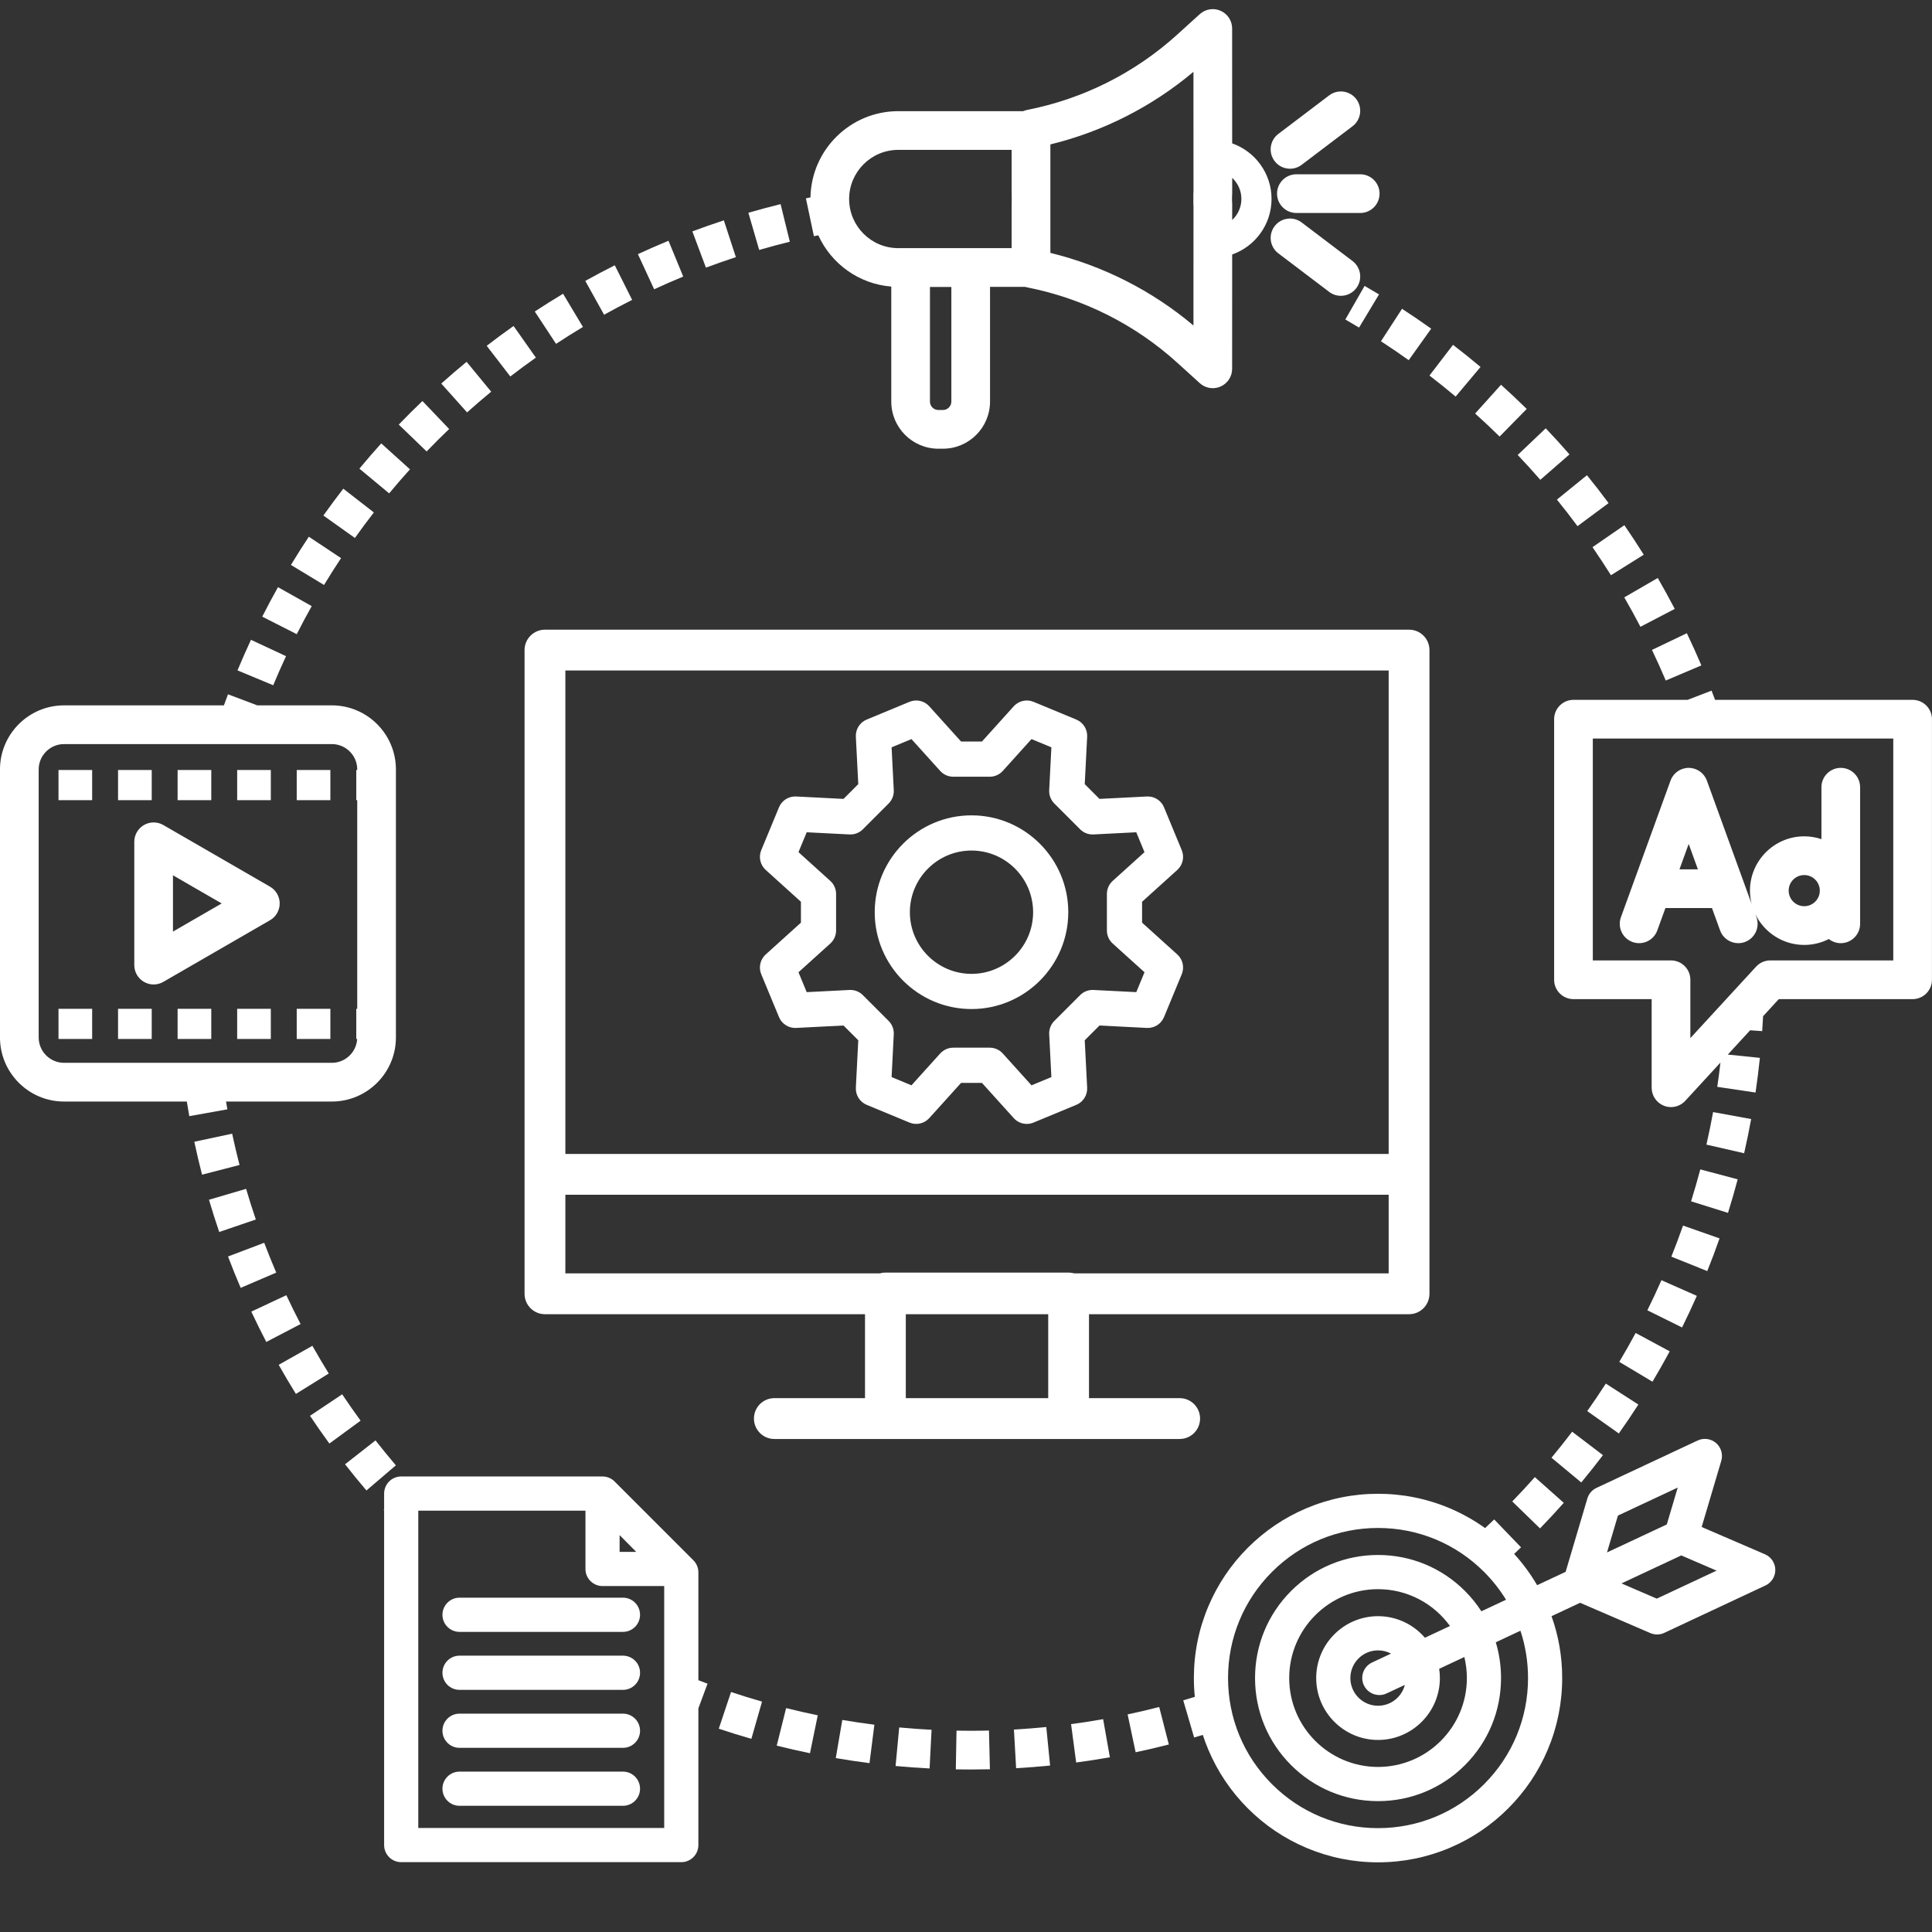<svg xmlns="http://www.w3.org/2000/svg" xmlns:xlink="http://www.w3.org/1999/xlink" width="500" zoomAndPan="magnify" viewBox="0 0 375 375" height="500" preserveAspectRatio="xMidYMid meet" version="1.0"><rect x="0" y="0" width="375" height="375" fill="#333333" stroke="none"/><defs><clipPath id="8294d4e390"><path d="M 229 279 L 345 279 L 345 361.48 L 229 361.48 Z M 229 279 " clip-rule="nonzero"/></clipPath><clipPath id="7318b396c2"><path d="M 156 1.48 L 247 1.48 L 247 88 L 156 88 Z M 156 1.48 " clip-rule="nonzero"/></clipPath><clipPath id="cad5891cfe"><path d="M 74 286 L 138 286 L 138 361.48 L 74 361.48 Z M 74 286 " clip-rule="nonzero"/></clipPath></defs><path fill="#ffffff" d="M 247.875 37.586 C 247.875 39.66 249.559 41.34 251.629 41.34 L 264.016 41.34 C 266.09 41.34 267.773 39.66 267.773 37.586 C 267.773 35.508 266.09 33.828 264.016 33.828 L 251.629 33.828 C 249.555 33.828 247.875 35.508 247.875 37.586 Z M 247.875 37.586 " fill-opacity="1" fill-rule="nonzero"/><path fill="#ffffff" d="M 250.391 32.75 C 251.18 32.75 251.977 32.5 252.656 31.988 L 262.527 24.504 C 264.18 23.25 264.508 20.895 263.254 19.238 C 262 17.586 259.645 17.262 257.992 18.512 L 248.121 25.996 C 246.469 27.25 246.145 29.609 247.395 31.262 C 248.133 32.238 249.254 32.75 250.391 32.75 Z M 250.391 32.75 " fill-opacity="1" fill-rule="nonzero"/><path fill="#ffffff" d="M 262.527 50.668 L 252.656 43.184 C 251.004 41.93 248.648 42.254 247.395 43.906 C 246.145 45.562 246.469 47.918 248.121 49.172 L 257.996 56.656 C 258.672 57.172 259.469 57.418 260.258 57.418 C 261.395 57.418 262.516 56.906 263.254 55.93 C 264.508 54.277 264.18 51.922 262.527 50.668 Z M 262.527 50.668 " fill-opacity="1" fill-rule="nonzero"/><path fill="#ffffff" d="M 371.238 135.84 L 332.891 135.84 C 332.668 135.242 332.441 134.645 332.215 134.051 L 327.555 135.84 L 305.41 135.84 C 303.336 135.84 301.656 137.523 301.656 139.598 L 301.656 190.172 C 301.656 192.25 303.336 193.93 305.41 193.93 L 320.586 193.93 L 320.586 211.129 C 320.586 212.676 321.535 214.066 322.977 214.629 C 323.422 214.801 323.883 214.887 324.34 214.887 C 325.371 214.887 326.379 214.461 327.105 213.672 L 333.938 206.242 C 333.758 207.82 333.551 209.398 333.32 210.957 L 340.75 212.059 C 341.078 209.836 341.359 207.574 341.594 205.332 L 335.367 204.691 L 339.699 199.977 L 342.039 200.141 C 342.105 199.18 342.164 198.207 342.215 197.242 L 345.262 193.93 L 371.238 193.93 C 373.312 193.93 374.992 192.246 374.992 190.172 L 374.992 139.598 C 374.992 137.523 373.312 135.84 371.238 135.84 Z M 367.484 186.418 L 343.613 186.418 C 342.562 186.418 341.562 186.855 340.852 187.629 L 328.098 201.496 L 328.098 190.172 C 328.098 188.098 326.418 186.418 324.344 186.418 L 309.164 186.418 L 309.164 143.355 L 367.484 143.355 Z M 367.484 186.418 " fill-opacity="1" fill-rule="nonzero"/><path fill="#ffffff" d="M 316.871 182.844 C 318.82 183.551 320.973 182.547 321.68 180.594 L 323.258 176.25 L 332.293 176.25 L 333.867 180.594 C 334.422 182.121 335.863 183.07 337.398 183.07 C 337.824 183.07 338.254 182.996 338.68 182.844 C 340.629 182.137 341.633 179.98 340.926 178.031 L 340.711 177.441 C 342.418 180.969 346.031 183.41 350.199 183.41 C 351.918 183.41 353.539 182.996 354.973 182.266 C 355.609 182.77 356.418 183.07 357.293 183.07 C 359.367 183.07 361.047 181.387 361.047 179.312 L 361.047 152.801 C 361.047 150.727 359.367 149.043 357.293 149.043 C 355.219 149.043 353.539 150.727 353.539 152.801 L 353.539 162.875 C 352.488 162.523 351.367 162.332 350.199 162.332 C 344.395 162.332 339.668 167.062 339.668 172.871 C 339.668 173.758 339.781 174.621 339.988 175.445 L 331.305 151.52 C 330.766 150.031 329.355 149.043 327.773 149.043 C 326.195 149.043 324.785 150.031 324.246 151.52 L 314.621 178.031 C 313.914 179.98 314.918 182.137 316.871 182.844 Z M 350.199 169.848 C 351.867 169.848 353.223 171.203 353.223 172.871 C 353.223 174.539 351.867 175.895 350.199 175.895 C 348.535 175.895 347.18 174.539 347.18 172.871 C 347.176 171.203 348.531 169.848 350.199 169.848 Z M 327.773 163.805 L 329.562 168.738 L 325.984 168.738 Z M 327.773 163.805 " fill-opacity="1" fill-rule="nonzero"/><path fill="#ffffff" d="M 52.414 172.105 L 31.695 160.137 C 30.535 159.465 29.105 159.465 27.941 160.137 C 26.781 160.809 26.066 162.051 26.066 163.391 L 26.066 187.328 C 26.066 188.668 26.781 189.91 27.941 190.582 C 28.523 190.918 29.172 191.086 29.82 191.086 C 30.469 191.086 31.117 190.918 31.695 190.582 L 52.414 178.613 C 53.574 177.941 54.289 176.699 54.289 175.359 C 54.289 174.016 53.574 172.777 52.414 172.105 Z M 33.574 180.82 L 33.574 169.898 L 43.027 175.359 Z M 33.574 180.82 " fill-opacity="1" fill-rule="nonzero"/><path fill="#ffffff" d="M 57.594 149.457 L 64.125 149.457 L 64.125 155.312 L 57.594 155.312 Z M 57.594 149.457 " fill-opacity="1" fill-rule="nonzero"/><path fill="#ffffff" d="M 11.355 149.457 L 17.887 149.457 L 17.887 155.312 L 11.355 155.312 Z M 11.355 149.457 " fill-opacity="1" fill-rule="nonzero"/><path fill="#ffffff" d="M 22.914 149.457 L 29.449 149.457 L 29.449 155.312 L 22.914 155.312 Z M 22.914 149.457 " fill-opacity="1" fill-rule="nonzero"/><path fill="#ffffff" d="M 46.035 149.457 L 52.566 149.457 L 52.566 155.312 L 46.035 155.312 Z M 46.035 149.457 " fill-opacity="1" fill-rule="nonzero"/><path fill="#ffffff" d="M 34.473 149.457 L 41.008 149.457 L 41.008 155.312 L 34.473 155.312 Z M 34.473 149.457 " fill-opacity="1" fill-rule="nonzero"/><path fill="#ffffff" d="M 34.473 195.809 L 41.008 195.809 L 41.008 201.664 L 34.473 201.664 Z M 34.473 195.809 " fill-opacity="1" fill-rule="nonzero"/><path fill="#ffffff" d="M 57.594 195.809 L 64.125 195.809 L 64.125 201.664 L 57.594 201.664 Z M 57.594 195.809 " fill-opacity="1" fill-rule="nonzero"/><path fill="#ffffff" d="M 22.914 195.809 L 29.449 195.809 L 29.449 201.664 L 22.914 201.664 Z M 22.914 195.809 " fill-opacity="1" fill-rule="nonzero"/><path fill="#ffffff" d="M 46.035 195.809 L 52.566 195.809 L 52.566 201.664 L 46.035 201.664 Z M 46.035 195.809 " fill-opacity="1" fill-rule="nonzero"/><path fill="#ffffff" d="M 11.355 195.809 L 17.887 195.809 L 17.887 201.664 L 11.355 201.664 Z M 11.355 195.809 " fill-opacity="1" fill-rule="nonzero"/><path fill="#ffffff" d="M 85.879 313.43 C 85.879 315.262 87.363 316.746 89.191 316.746 L 120.918 316.746 C 122.75 316.746 124.234 315.262 124.234 313.43 C 124.234 311.594 122.75 310.109 120.918 310.109 L 89.191 310.109 C 87.363 310.109 85.879 311.594 85.879 313.43 Z M 85.879 313.43 " fill-opacity="1" fill-rule="nonzero"/><path fill="#ffffff" d="M 120.918 321.363 L 89.191 321.363 C 87.363 321.363 85.879 322.848 85.879 324.68 C 85.879 326.512 87.363 328 89.191 328 L 120.918 328 C 122.75 328 124.234 326.512 124.234 324.68 C 124.234 322.848 122.75 321.363 120.918 321.363 Z M 120.918 321.363 " fill-opacity="1" fill-rule="nonzero"/><path fill="#ffffff" d="M 120.918 332.617 L 89.191 332.617 C 87.363 332.617 85.879 334.102 85.879 335.934 C 85.879 337.766 87.363 339.254 89.191 339.254 L 120.918 339.254 C 122.75 339.254 124.234 337.766 124.234 335.934 C 124.234 334.102 122.75 332.617 120.918 332.617 Z M 120.918 332.617 " fill-opacity="1" fill-rule="nonzero"/><path fill="#ffffff" d="M 120.918 343.871 L 89.191 343.871 C 87.363 343.871 85.879 345.355 85.879 347.188 C 85.879 349.02 87.363 350.504 89.191 350.504 L 120.918 350.504 C 122.75 350.504 124.234 349.02 124.234 347.188 C 124.234 345.355 122.75 343.871 120.918 343.871 Z M 120.918 343.871 " fill-opacity="1" fill-rule="nonzero"/><g clip-path="url(#8294d4e390)"><path fill="#ffffff" d="M 342.586 301.688 L 330.293 296.387 L 334.098 283.547 C 334.469 282.297 334.07 280.941 333.082 280.09 C 332.094 279.238 330.695 279.047 329.512 279.598 L 309.879 288.797 C 309.02 289.199 308.375 289.949 308.105 290.859 L 303.887 305.094 L 298.355 307.684 C 297.086 305.516 295.598 303.484 293.891 301.613 C 294.344 301.191 294.793 300.762 295.234 300.336 L 290.023 294.922 C 289.441 295.484 288.848 296.047 288.254 296.602 C 286.121 295.074 283.828 293.785 281.391 292.754 C 276.98 290.891 272.301 289.941 267.477 289.941 C 262.652 289.941 257.973 290.891 253.562 292.754 C 249.305 294.555 245.484 297.137 242.199 300.418 C 238.918 303.703 236.344 307.527 234.543 311.785 C 232.676 316.199 231.73 320.883 231.73 325.711 C 231.73 326.938 231.793 328.152 231.914 329.359 C 231.164 329.594 230.414 329.82 229.668 330.039 L 231.781 337.25 C 232.34 337.086 232.902 336.918 233.465 336.746 C 233.781 337.719 234.141 338.684 234.543 339.633 C 236.344 343.891 238.918 347.715 242.199 351 C 245.484 354.285 249.305 356.863 253.562 358.664 C 257.973 360.527 262.652 361.477 267.477 361.477 C 272.301 361.477 276.98 360.527 281.391 358.664 C 285.648 356.863 289.469 354.285 292.75 351 C 296.031 347.715 298.609 343.891 300.41 339.633 C 302.273 335.219 303.219 330.535 303.219 325.711 C 303.219 321.574 302.527 317.543 301.152 313.699 L 306.699 311.102 L 320.324 316.977 C 320.742 317.156 321.191 317.25 321.637 317.25 C 322.117 317.25 322.598 317.145 323.043 316.934 L 342.676 307.738 C 343.859 307.184 344.609 305.988 344.586 304.684 C 344.566 303.379 343.785 302.203 342.586 301.688 Z M 288.062 346.309 C 282.562 351.809 275.25 354.84 267.477 354.84 C 259.699 354.84 252.387 351.809 246.891 346.309 C 241.391 340.805 238.363 333.492 238.363 325.711 C 238.363 317.926 241.391 310.613 246.891 305.109 C 252.387 299.609 259.699 296.578 267.477 296.578 C 275.25 296.578 282.562 299.609 288.062 305.109 C 289.707 306.758 291.133 308.57 292.32 310.508 L 287.535 312.75 C 286.629 311.344 285.566 310.027 284.355 308.816 C 279.848 304.305 273.852 301.82 267.477 301.82 C 261.098 301.82 255.102 304.305 250.594 308.816 C 246.086 313.332 243.602 319.328 243.602 325.711 C 243.602 332.09 246.086 338.09 250.594 342.602 C 255.105 347.113 261.098 349.598 267.477 349.598 C 273.852 349.598 279.848 347.113 284.355 342.602 C 288.867 338.09 291.348 332.09 291.348 325.711 C 291.348 323.324 291.004 320.988 290.332 318.766 L 295.117 316.523 C 296.086 319.449 296.59 322.539 296.59 325.711 C 296.59 333.492 293.559 340.805 288.062 346.309 Z M 264.723 327.098 C 265.289 328.305 266.484 329.008 267.73 329.008 C 268.203 329.008 268.68 328.91 269.133 328.695 L 272.684 327.035 C 272.09 329.359 269.98 331.086 267.477 331.086 C 264.516 331.086 262.105 328.676 262.105 325.711 C 262.105 322.746 264.516 320.336 267.477 320.336 C 268.387 320.336 269.242 320.562 269.996 320.965 L 266.32 322.688 C 264.664 323.461 263.949 325.438 264.723 327.098 Z M 267.477 313.699 C 260.855 313.699 255.473 319.086 255.473 325.711 C 255.473 332.332 260.855 337.723 267.477 337.723 C 274.094 337.723 279.48 332.332 279.48 325.711 C 279.48 325.098 279.434 324.5 279.344 323.914 L 284.23 321.625 C 284.547 322.938 284.719 324.305 284.719 325.711 C 284.719 335.223 276.984 342.961 267.477 342.961 C 257.969 342.961 250.234 335.223 250.234 325.711 C 250.234 316.199 257.969 308.457 267.477 308.457 C 273.215 308.457 278.305 311.277 281.441 315.605 L 276.574 317.883 C 274.371 315.324 271.109 313.699 267.477 313.699 Z M 314.039 294.172 L 325.645 288.738 L 323.523 295.895 L 311.918 301.328 Z M 321.582 310.293 L 314.73 307.34 L 326.336 301.906 L 333.184 304.859 Z M 321.582 310.293 " fill-opacity="1" fill-rule="nonzero"/></g><path fill="#ffffff" d="M 232.934 275.34 C 232.934 273.152 231.16 271.379 228.977 271.379 L 211.375 271.379 L 211.375 255.086 L 273.5 255.086 C 275.688 255.086 277.457 253.309 277.457 251.121 L 277.457 126.18 C 277.457 123.992 275.688 122.219 273.5 122.219 L 105.777 122.219 C 103.59 122.219 101.816 123.992 101.816 126.18 L 101.816 251.125 C 101.816 253.312 103.59 255.086 105.777 255.086 L 167.898 255.086 L 167.898 271.379 L 150.301 271.379 C 148.113 271.379 146.34 273.152 146.34 275.34 C 146.34 277.531 148.113 279.305 150.301 279.305 L 228.977 279.305 C 231.164 279.301 232.934 277.531 232.934 275.34 Z M 109.738 130.141 L 269.539 130.141 L 269.539 223.977 L 109.738 223.977 Z M 203.457 271.379 L 175.816 271.379 L 175.816 255.086 L 203.457 255.086 Z M 207.418 247.008 L 171.859 247.008 C 171.48 247.008 171.113 247.062 170.766 247.16 L 109.738 247.16 L 109.738 231.898 L 269.539 231.898 L 269.539 247.16 L 208.512 247.16 C 208.164 247.062 207.797 247.008 207.418 247.008 Z M 207.418 247.008 " fill-opacity="1" fill-rule="nonzero"/><path fill="#ffffff" d="M 66.199 108.332 L 59.941 104.176 C 58.754 105.969 57.582 107.812 56.469 109.656 L 62.895 113.543 C 63.953 111.793 65.066 110.039 66.199 108.332 Z M 66.199 108.332 " fill-opacity="1" fill-rule="nonzero"/><path fill="#ffffff" d="M 87.18 83.27 L 81.992 77.836 C 80.438 79.324 78.891 80.863 77.398 82.41 L 82.809 87.625 C 84.227 86.148 85.699 84.684 87.18 83.27 Z M 87.18 83.27 " fill-opacity="1" fill-rule="nonzero"/><path fill="#ffffff" d="M 95.34 76.027 L 90.566 70.227 C 88.91 71.594 87.254 73.016 85.652 74.449 L 90.66 80.047 C 92.184 78.68 93.758 77.328 95.34 76.027 Z M 95.34 76.027 " fill-opacity="1" fill-rule="nonzero"/><path fill="#ffffff" d="M 55.52 127.363 L 48.715 124.184 C 47.805 126.137 46.926 128.133 46.098 130.121 L 53.031 133.008 C 53.816 131.117 54.656 129.219 55.52 127.363 Z M 55.52 127.363 " fill-opacity="1" fill-rule="nonzero"/><path fill="#ffffff" d="M 79.574 91.098 L 74 86.062 C 72.559 87.66 71.129 89.309 69.758 90.965 L 75.535 95.762 C 76.844 94.188 78.199 92.617 79.574 91.098 Z M 79.574 91.098 " fill-opacity="1" fill-rule="nonzero"/><path fill="#ffffff" d="M 60.504 117.648 L 53.957 113.969 C 52.902 115.848 51.875 117.773 50.902 119.691 L 57.598 123.094 C 58.523 121.266 59.504 119.434 60.504 117.648 Z M 60.504 117.648 " fill-opacity="1" fill-rule="nonzero"/><path fill="#ffffff" d="M 132.613 53.68 L 129.754 46.73 C 127.766 47.551 125.77 48.422 123.816 49.328 L 126.969 56.148 C 128.824 55.289 130.723 54.461 132.613 53.68 Z M 132.613 53.68 " fill-opacity="1" fill-rule="nonzero"/><path fill="#ffffff" d="M 153.305 46.918 L 151.512 39.621 C 149.426 40.133 147.32 40.699 145.258 41.297 L 147.355 48.512 C 149.316 47.941 151.32 47.406 153.305 46.918 Z M 153.305 46.918 " fill-opacity="1" fill-rule="nonzero"/><path fill="#ffffff" d="M 122.699 58.207 L 119.328 51.492 C 117.41 52.457 115.48 53.477 113.602 54.523 L 117.254 61.09 C 119.039 60.094 120.871 59.125 122.699 58.207 Z M 122.699 58.207 " fill-opacity="1" fill-rule="nonzero"/><path fill="#ffffff" d="M 72.566 99.465 L 66.633 94.855 C 65.316 96.555 64.012 98.309 62.766 100.062 L 68.887 104.418 C 70.07 102.75 71.312 101.082 72.566 99.465 Z M 72.566 99.465 " fill-opacity="1" fill-rule="nonzero"/><path fill="#ffffff" d="M 142.832 49.91 L 140.5 42.77 C 138.457 43.438 136.402 44.156 134.387 44.91 L 137.02 51.949 C 138.938 51.23 140.891 50.547 142.832 49.91 Z M 142.832 49.91 " fill-opacity="1" fill-rule="nonzero"/><path fill="#ffffff" d="M 104.012 69.414 L 99.684 63.273 C 97.926 64.512 96.172 65.809 94.469 67.121 L 99.051 73.074 C 100.672 71.824 102.34 70.594 104.012 69.414 Z M 104.012 69.414 " fill-opacity="1" fill-rule="nonzero"/><path fill="#ffffff" d="M 113.148 63.461 L 109.289 57.016 C 107.441 58.121 105.598 59.281 103.801 60.465 L 107.93 66.742 C 109.637 65.617 111.395 64.512 113.148 63.461 Z M 113.148 63.461 " fill-opacity="1" fill-rule="nonzero"/><g clip-path="url(#7318b396c2)"><path fill="#ffffff" d="M 158.832 45.672 C 161.34 51.18 166.691 55.125 172.996 55.621 L 172.996 77.949 C 172.996 82.992 177.098 87.094 182.137 87.094 L 183.023 87.094 C 188.062 87.094 192.164 82.992 192.164 77.949 L 192.164 55.676 L 198.969 55.676 C 199.105 55.719 199.242 55.758 199.387 55.785 C 210.242 57.918 220.312 62.973 228.508 70.406 L 232.879 74.371 C 233.586 75.012 234.488 75.344 235.402 75.344 C 235.918 75.344 236.434 75.238 236.922 75.023 C 238.281 74.422 239.156 73.074 239.156 71.59 L 239.164 49.398 C 243.609 47.832 246.805 43.59 246.805 38.613 C 246.805 33.637 243.609 29.395 239.164 27.828 L 239.156 5.527 C 239.156 4.039 238.281 2.695 236.922 2.094 C 235.566 1.488 233.98 1.746 232.879 2.742 L 228.508 6.707 C 220.312 14.141 210.242 19.199 199.387 21.332 C 199.109 21.387 198.848 21.469 198.598 21.578 L 174.348 21.578 C 165.059 21.578 157.48 29.059 157.312 38.316 C 157.016 38.375 156.719 38.438 156.426 38.5 L 157.977 45.852 C 158.258 45.793 158.547 45.73 158.832 45.672 Z M 239.141 38.07 C 239.156 37.918 239.168 37.766 239.168 37.613 L 239.168 34.523 C 240.266 35.543 240.953 37 240.953 38.613 C 240.953 40.227 240.266 41.684 239.164 42.699 L 239.168 39.504 C 239.168 39.348 239.156 39.195 239.137 39.047 L 239.137 38.07 Z M 203.879 39.504 L 203.879 28.031 C 214.094 25.535 223.598 20.711 231.648 13.938 L 231.656 37.156 C 231.637 37.305 231.629 37.457 231.629 37.613 L 231.629 39.504 C 231.629 39.656 231.641 39.812 231.656 39.961 L 231.648 63.18 C 223.598 56.402 214.094 51.582 203.879 49.086 Z M 184.656 77.949 C 184.656 78.848 183.922 79.582 183.023 79.582 L 182.137 79.582 C 181.234 79.582 180.504 78.848 180.504 77.949 L 180.504 55.703 L 184.656 55.703 Z M 174.348 29.09 L 196.355 29.09 L 196.355 37.613 C 196.355 37.73 196.359 37.848 196.371 37.961 L 196.371 39.152 C 196.359 39.27 196.355 39.383 196.355 39.504 L 196.355 48.164 L 174.348 48.164 C 169.094 48.164 164.816 43.887 164.816 38.629 C 164.816 33.367 169.094 29.09 174.348 29.09 Z M 174.348 29.09 " fill-opacity="1" fill-rule="nonzero"/></g><path fill="#ffffff" d="M 45.059 220.047 L 37.715 221.613 C 38.168 223.746 38.676 225.895 39.219 228.004 L 46.492 226.121 C 45.973 224.117 45.492 222.074 45.059 220.047 Z M 45.059 220.047 " fill-opacity="1" fill-rule="nonzero"/><path fill="#ffffff" d="M 55.578 251.398 L 48.777 254.582 C 49.703 256.555 50.68 258.535 51.688 260.469 L 58.344 256.996 C 57.387 255.156 56.457 253.273 55.578 251.398 Z M 55.578 251.398 " fill-opacity="1" fill-rule="nonzero"/><path fill="#ffffff" d="M 47.77 230.754 L 40.562 232.871 C 41.18 234.965 41.848 237.07 42.551 239.129 L 49.656 236.703 C 48.988 234.742 48.352 232.742 47.77 230.754 Z M 47.77 230.754 " fill-opacity="1" fill-rule="nonzero"/><path fill="#ffffff" d="M 51.281 241.223 L 44.258 243.883 C 45.031 245.922 45.855 247.969 46.715 249.973 L 53.617 247.012 C 52.801 245.109 52.016 243.16 51.281 241.223 Z M 51.281 241.223 " fill-opacity="1" fill-rule="nonzero"/><path fill="#ffffff" d="M 66.414 270.633 L 60.172 274.805 C 61.379 276.617 62.645 278.426 63.93 280.188 L 69.992 275.75 C 68.77 274.078 67.566 272.355 66.414 270.633 Z M 66.414 270.633 " fill-opacity="1" fill-rule="nonzero"/><path fill="#ffffff" d="M 72.887 279.582 L 66.973 284.215 C 68.312 285.93 69.711 287.641 71.125 289.297 L 76.836 284.422 C 75.492 282.844 74.164 281.215 72.887 279.582 Z M 72.887 279.582 " fill-opacity="1" fill-rule="nonzero"/><path fill="#ffffff" d="M 60.633 261.219 L 54.094 264.91 C 55.16 266.805 56.285 268.707 57.434 270.559 L 63.812 266.594 C 62.719 264.832 61.652 263.023 60.633 261.219 Z M 60.633 261.219 " fill-opacity="1" fill-rule="nonzero"/><path fill="#ffffff" d="M 43.871 213.809 L 64.41 213.809 C 71.27 213.809 76.848 208.227 76.848 201.363 L 76.848 149.355 C 76.848 142.492 71.27 136.91 64.41 136.91 L 49.934 136.91 L 44.254 134.762 C 43.988 135.473 43.723 136.191 43.461 136.91 L 12.434 136.91 C 5.578 136.91 -0.004 142.492 -0.004 149.355 L -0.004 201.363 C -0.004 208.227 5.578 213.809 12.434 213.809 L 36.262 213.809 C 36.414 214.754 36.574 215.707 36.742 216.645 L 44.133 215.32 C 44.043 214.82 43.957 214.316 43.871 213.809 Z M 12.434 206.293 C 9.719 206.293 7.508 204.082 7.508 201.363 L 7.508 149.355 C 7.508 146.637 9.719 144.426 12.434 144.426 L 64.41 144.426 C 67.129 144.426 69.34 146.637 69.34 149.355 L 69.34 149.457 L 69.152 149.457 L 69.152 155.309 L 69.34 155.309 L 69.34 195.809 L 69.152 195.809 L 69.152 201.664 L 69.328 201.664 C 69.172 204.242 67.027 206.293 64.41 206.293 Z M 12.434 206.293 " fill-opacity="1" fill-rule="nonzero"/><path fill="#ffffff" d="M 188.371 335.941 C 187.469 335.941 186.559 335.934 185.66 335.918 L 185.523 343.434 C 186.465 343.449 187.426 343.457 188.371 343.457 C 189.625 343.457 190.895 343.441 192.141 343.414 L 191.961 335.898 C 190.773 335.93 189.566 335.941 188.371 335.941 Z M 188.371 335.941 " fill-opacity="1" fill-rule="nonzero"/><path fill="#ffffff" d="M 218.871 332.762 L 220.426 340.113 C 222.574 339.66 224.742 339.152 226.871 338.602 L 225 331.324 C 222.977 331.848 220.914 332.332 218.871 332.762 Z M 218.871 332.762 " fill-opacity="1" fill-rule="nonzero"/><path fill="#ffffff" d="M 207.895 334.652 L 208.883 342.102 C 211.062 341.812 213.262 341.469 215.426 341.086 L 214.117 333.688 C 212.059 334.055 209.965 334.375 207.895 334.652 Z M 207.895 334.652 " fill-opacity="1" fill-rule="nonzero"/><path fill="#ffffff" d="M 162.223 341.246 C 164.383 341.613 166.59 341.945 168.77 342.223 L 169.715 334.766 C 167.641 334.504 165.543 334.191 163.488 333.84 Z M 162.223 341.246 " fill-opacity="1" fill-rule="nonzero"/><path fill="#ffffff" d="M 173.832 342.777 C 176.02 342.984 178.238 343.145 180.434 343.254 L 180.816 335.75 C 178.727 335.645 176.613 335.492 174.535 335.297 Z M 173.832 342.777 " fill-opacity="1" fill-rule="nonzero"/><path fill="#ffffff" d="M 150.762 338.828 C 152.891 339.363 155.062 339.859 157.215 340.301 L 158.727 332.941 C 156.68 332.52 154.613 332.047 152.586 331.539 Z M 150.762 338.828 " fill-opacity="1" fill-rule="nonzero"/><path fill="#ffffff" d="M 196.805 335.703 L 197.227 343.207 C 199.422 343.082 201.641 342.91 203.824 342.691 L 203.082 335.215 C 201.004 335.422 198.891 335.586 196.805 335.703 Z M 196.805 335.703 " fill-opacity="1" fill-rule="nonzero"/><path fill="#ffffff" d="M 139.516 335.543 C 141.602 336.238 143.727 336.902 145.84 337.508 L 147.91 330.281 C 145.902 329.707 143.879 329.078 141.895 328.418 Z M 139.516 335.543 " fill-opacity="1" fill-rule="nonzero"/><g clip-path="url(#cad5891cfe)"><path fill="#ffffff" d="M 135.555 305.199 C 135.555 304.316 135.207 303.473 134.582 302.852 L 119.293 287.555 C 119.246 287.504 119.191 287.457 119.141 287.414 C 119.129 287.398 119.113 287.387 119.102 287.375 C 119.051 287.332 119 287.293 118.945 287.254 C 118.938 287.246 118.934 287.242 118.926 287.238 C 118.871 287.195 118.812 287.156 118.75 287.117 C 118.734 287.105 118.715 287.094 118.699 287.082 C 118.645 287.051 118.59 287.016 118.535 286.988 C 118.527 286.984 118.52 286.977 118.512 286.973 C 118.453 286.941 118.387 286.91 118.324 286.883 C 118.309 286.875 118.289 286.867 118.27 286.859 C 118.211 286.832 118.148 286.809 118.09 286.785 C 118.082 286.781 118.078 286.781 118.07 286.777 C 118.004 286.754 117.938 286.734 117.871 286.715 C 117.852 286.707 117.836 286.703 117.816 286.699 C 117.754 286.68 117.688 286.664 117.625 286.652 C 117.617 286.652 117.613 286.648 117.609 286.648 C 117.539 286.633 117.469 286.621 117.398 286.613 C 117.379 286.609 117.359 286.609 117.344 286.605 C 117.281 286.598 117.219 286.594 117.156 286.59 C 117.145 286.59 117.137 286.586 117.125 286.586 C 117.066 286.586 117.008 286.582 116.953 286.582 L 77.875 286.582 C 76.043 286.582 74.559 288.066 74.559 289.902 L 74.559 293 L 74.461 293.086 C 74.492 293.121 74.527 293.156 74.559 293.188 L 74.559 358.129 C 74.559 359.961 76.043 361.445 77.875 361.445 L 132.238 361.445 C 134.07 361.445 135.555 359.961 135.555 358.129 L 135.555 331.586 L 137.332 326.805 C 136.742 326.586 136.148 326.359 135.555 326.129 Z M 120.266 297.965 L 123.484 301.215 L 120.266 301.215 Z M 128.922 354.812 L 81.188 354.812 L 81.188 293.219 L 113.637 293.219 L 113.637 304.535 C 113.637 306.367 115.121 307.852 116.949 307.852 L 128.922 307.852 Z M 128.922 354.812 " fill-opacity="1" fill-rule="nonzero"/></g><path fill="#ffffff" d="M 324.41 243.914 L 331.379 246.715 C 332.219 244.629 333.02 242.492 333.762 240.371 L 326.676 237.883 C 325.969 239.898 325.207 241.93 324.41 243.914 Z M 324.41 243.914 " fill-opacity="1" fill-rule="nonzero"/><path fill="#ffffff" d="M 314.301 264.336 L 320.746 268.188 C 321.902 266.254 323.023 264.27 324.09 262.293 L 317.477 258.73 C 316.465 260.613 315.398 262.5 314.301 264.336 Z M 314.301 264.336 " fill-opacity="1" fill-rule="nonzero"/><path fill="#ffffff" d="M 319.754 254.324 L 326.484 257.66 C 327.48 255.645 328.449 253.578 329.355 251.523 L 322.484 248.488 C 321.621 250.441 320.703 252.406 319.754 254.324 Z M 319.754 254.324 " fill-opacity="1" fill-rule="nonzero"/><path fill="#ffffff" d="M 328.238 233.176 L 335.402 235.418 C 336.074 233.273 336.707 231.082 337.285 228.906 L 330.027 226.98 C 329.477 229.051 328.875 231.133 328.238 233.176 Z M 328.238 233.176 " fill-opacity="1" fill-rule="nonzero"/><path fill="#ffffff" d="M 339.898 217.207 L 332.512 215.855 C 332.129 217.961 331.691 220.082 331.215 222.168 L 338.535 223.844 C 339.035 221.652 339.496 219.418 339.898 217.207 Z M 339.898 217.207 " fill-opacity="1" fill-rule="nonzero"/><path fill="#ffffff" d="M 308.082 273.895 L 314.215 278.234 C 315.512 276.398 316.789 274.512 318.004 272.621 L 311.688 268.555 C 310.531 270.352 309.32 272.148 308.082 273.895 Z M 308.082 273.895 " fill-opacity="1" fill-rule="nonzero"/><path fill="#ffffff" d="M 301.145 282.945 L 306.922 287.746 C 308.359 286.016 309.777 284.23 311.133 282.441 L 305.152 277.895 C 303.859 279.598 302.512 281.297 301.145 282.945 Z M 301.145 282.945 " fill-opacity="1" fill-rule="nonzero"/><path fill="#ffffff" d="M 293.527 291.43 L 298.918 296.664 C 300.484 295.051 302.035 293.379 303.527 291.699 L 297.914 286.707 C 296.492 288.305 295.02 289.895 293.527 291.43 Z M 293.527 291.43 " fill-opacity="1" fill-rule="nonzero"/><path fill="#ffffff" d="M 267.664 57.145 C 266.738 56.586 265.797 56.031 264.863 55.496 L 261.129 62.016 C 262.02 62.527 262.914 63.051 263.793 63.582 Z M 267.664 57.145 " fill-opacity="1" fill-rule="nonzero"/><path fill="#ffffff" d="M 312.684 111.652 L 319.051 107.668 C 317.844 105.738 316.578 103.812 315.289 101.938 L 309.105 106.203 C 310.332 107.984 311.535 109.82 312.684 111.652 Z M 312.684 111.652 " fill-opacity="1" fill-rule="nonzero"/><path fill="#ffffff" d="M 318.406 121.66 L 325.066 118.188 C 324.02 116.172 322.906 114.152 321.77 112.184 L 315.27 115.949 C 316.352 117.824 317.41 119.742 318.406 121.66 Z M 318.406 121.66 " fill-opacity="1" fill-rule="nonzero"/><path fill="#ffffff" d="M 306.191 102.125 L 312.227 97.652 C 310.871 95.824 309.461 94.004 308.027 92.238 L 302.195 96.973 C 303.562 98.652 304.906 100.387 306.191 102.125 Z M 306.191 102.125 " fill-opacity="1" fill-rule="nonzero"/><path fill="#ffffff" d="M 323.324 132.09 L 330.234 129.152 C 329.348 127.062 328.402 124.961 327.418 122.906 L 320.645 126.148 C 321.578 128.098 322.48 130.098 323.324 132.09 Z M 323.324 132.09 " fill-opacity="1" fill-rule="nonzero"/><path fill="#ffffff" d="M 282.539 76.977 L 287.371 71.223 C 285.629 69.758 283.832 68.316 282.027 66.934 L 277.457 72.895 C 279.176 74.211 280.883 75.586 282.539 76.977 Z M 282.539 76.977 " fill-opacity="1" fill-rule="nonzero"/><path fill="#ffffff" d="M 291.074 84.734 L 296.336 79.375 C 294.715 77.781 293.035 76.199 291.348 74.68 L 286.324 80.266 C 287.934 81.715 289.531 83.215 291.074 84.734 Z M 291.074 84.734 " fill-opacity="1" fill-rule="nonzero"/><path fill="#ffffff" d="M 277.793 63.797 C 275.945 62.473 274.039 61.176 272.133 59.938 L 268.043 66.238 C 269.855 67.418 271.668 68.652 273.43 69.91 Z M 277.793 63.797 " fill-opacity="1" fill-rule="nonzero"/><path fill="#ffffff" d="M 298.973 93.133 L 304.637 88.199 C 303.145 86.484 301.594 84.781 300.027 83.133 L 294.586 88.309 C 296.078 89.879 297.555 91.5 298.973 93.133 Z M 298.973 93.133 " fill-opacity="1" fill-rule="nonzero"/><path fill="#ffffff" d="M 228.512 168.855 C 229.582 167.887 229.93 166.348 229.375 165.016 L 225.934 156.699 C 225.383 155.363 224.051 154.523 222.605 154.598 L 213.41 155.066 L 210.547 152.199 L 211.016 142.996 C 211.09 141.555 210.246 140.223 208.914 139.668 L 200.605 136.223 C 199.27 135.672 197.73 136.02 196.766 137.09 L 190.594 143.93 L 186.543 143.93 L 180.371 137.09 C 179.402 136.02 177.867 135.672 176.531 136.223 L 168.223 139.668 C 166.887 140.223 166.047 141.555 166.121 142.996 L 166.59 152.199 L 163.727 155.066 L 154.527 154.598 C 153.086 154.523 151.754 155.363 151.203 156.699 L 147.758 165.016 C 147.207 166.348 147.555 167.887 148.625 168.855 L 155.461 175.031 L 155.461 179.086 L 148.625 185.258 C 147.555 186.227 147.207 187.766 147.758 189.102 L 151.203 197.414 C 151.754 198.75 153.086 199.594 154.527 199.52 L 163.727 199.051 L 166.59 201.914 L 166.121 211.117 C 166.047 212.562 166.887 213.895 168.223 214.449 L 176.531 217.891 C 177.867 218.445 179.402 218.098 180.371 217.023 L 186.543 210.188 L 190.594 210.188 L 196.766 217.023 C 197.426 217.758 198.352 218.152 199.297 218.152 C 199.738 218.152 200.18 218.066 200.605 217.891 L 208.914 214.449 C 210.246 213.895 211.09 212.562 211.016 211.117 L 210.547 201.914 L 213.41 199.051 L 222.605 199.52 C 224.051 199.594 225.383 198.75 225.934 197.414 L 229.375 189.102 C 229.93 187.766 229.582 186.227 228.512 185.258 L 221.676 179.086 L 221.676 175.031 Z M 215.973 183.137 L 222.148 188.715 L 220.551 192.574 L 212.242 192.152 C 211.277 192.102 210.336 192.465 209.656 193.148 L 204.645 198.16 C 203.961 198.844 203.602 199.785 203.648 200.75 L 204.074 209.062 L 200.215 210.66 L 194.641 204.484 C 193.996 203.766 193.074 203.355 192.109 203.355 L 185.023 203.355 C 184.059 203.355 183.137 203.766 182.488 204.484 L 176.914 210.66 L 173.059 209.062 L 173.48 200.75 C 173.531 199.785 173.168 198.844 172.484 198.16 L 167.477 193.148 C 166.793 192.465 165.852 192.102 164.887 192.152 L 156.582 192.574 L 154.984 188.715 L 161.156 183.141 C 161.875 182.492 162.285 181.57 162.285 180.605 L 162.285 173.516 C 162.285 172.547 161.875 171.629 161.156 170.98 L 154.984 165.402 L 156.582 161.543 L 164.887 161.965 C 165.852 162.016 166.793 161.652 167.477 160.969 L 172.484 155.957 C 173.168 155.273 173.531 154.332 173.48 153.367 L 173.059 145.055 L 176.914 143.457 L 182.488 149.633 C 183.137 150.352 184.059 150.762 185.023 150.762 L 192.109 150.762 C 193.074 150.762 193.996 150.352 194.641 149.633 L 200.215 143.457 L 204.074 145.055 L 203.648 153.367 C 203.598 154.332 203.961 155.273 204.645 155.957 L 209.652 160.969 C 210.336 161.652 211.277 162.016 212.242 161.965 L 220.547 161.543 L 222.145 165.402 L 215.973 170.98 C 215.258 171.629 214.848 172.547 214.848 173.516 L 214.848 180.605 C 214.848 181.57 215.258 182.492 215.973 183.137 Z M 215.973 183.137 " fill-opacity="1" fill-rule="nonzero"/><path fill="#ffffff" d="M 188.566 158.258 C 178.207 158.258 169.781 166.691 169.781 177.059 C 169.781 187.426 178.207 195.855 188.566 195.855 C 198.926 195.855 207.352 187.422 207.352 177.059 C 207.352 166.691 198.926 158.258 188.566 158.258 Z M 188.566 189.027 C 181.973 189.027 176.605 183.656 176.605 177.059 C 176.605 170.461 181.973 165.09 188.566 165.09 C 195.164 165.09 200.527 170.457 200.527 177.059 C 200.527 183.66 195.16 189.027 188.566 189.027 Z M 188.566 189.027 " fill-opacity="1" fill-rule="nonzero"/></svg>